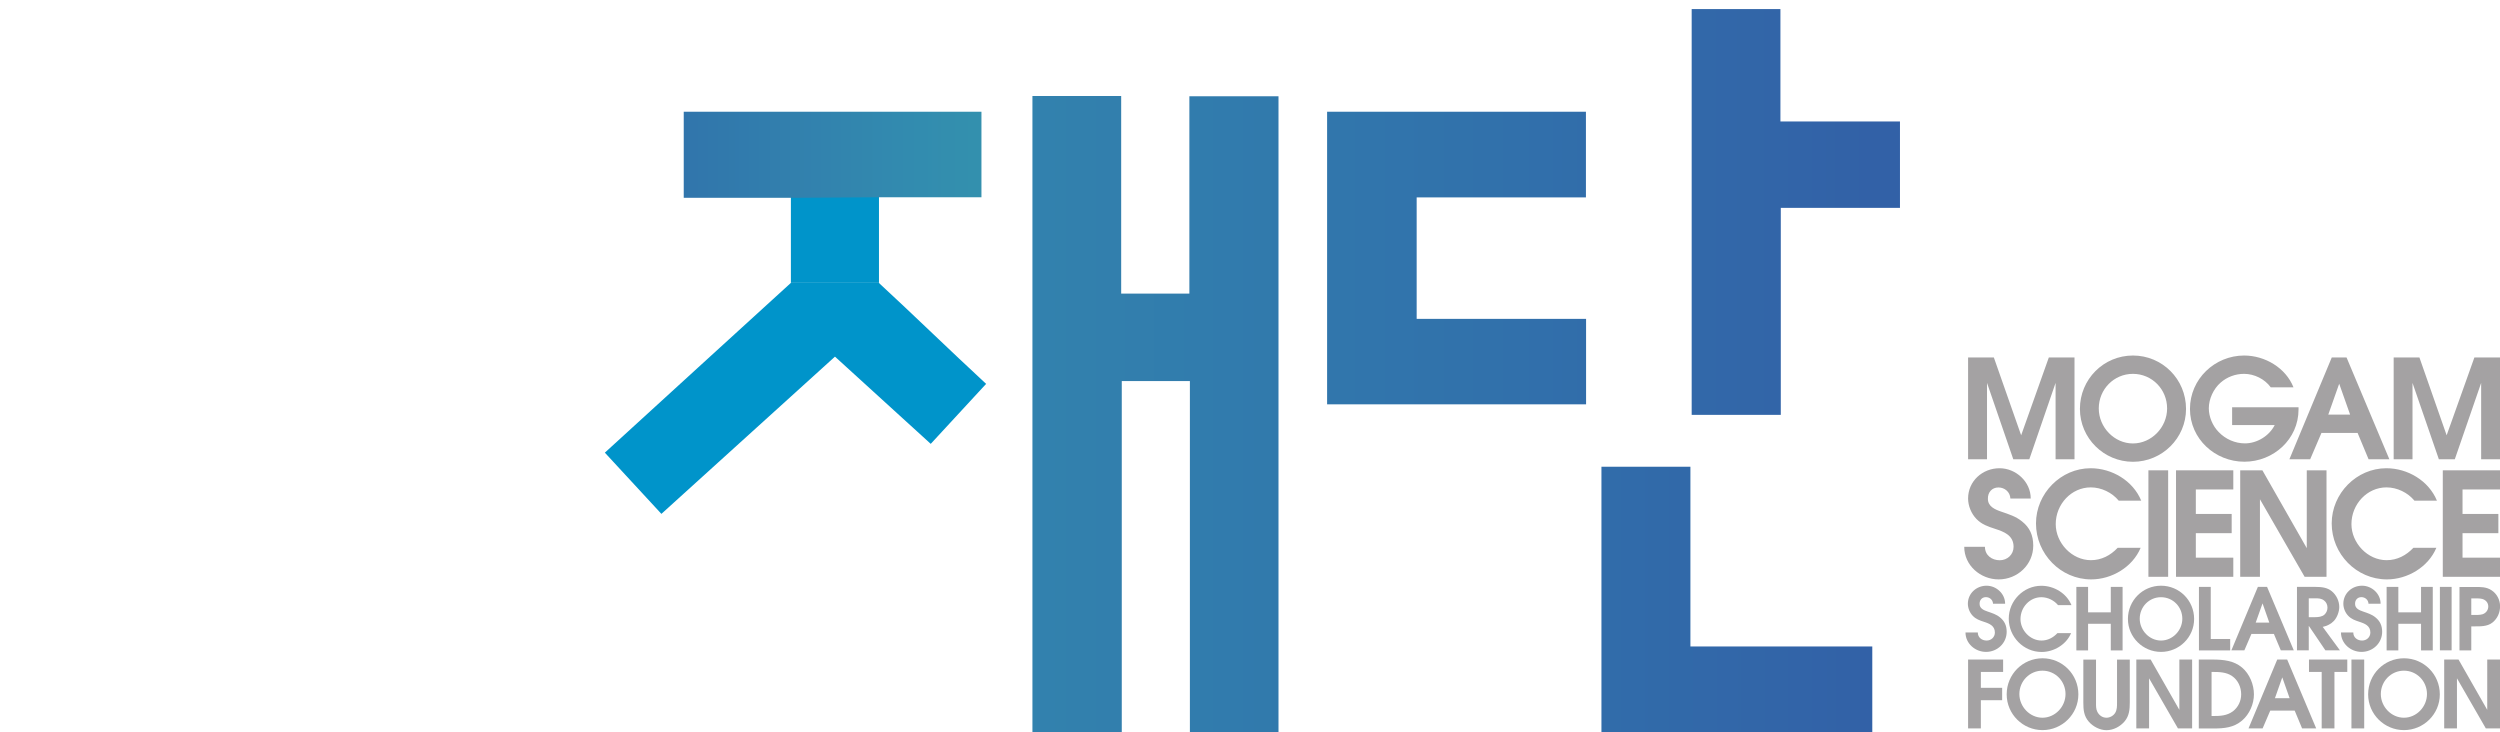 <?xml version="1.0" encoding="utf-8"?>
<!-- Generator: Adobe Illustrator 26.5.1, SVG Export Plug-In . SVG Version: 6.00 Build 0)  -->
<svg version="1.1" id="Layer_1" xmlns="http://www.w3.org/2000/svg" xmlns:xlink="http://www.w3.org/1999/xlink" x="0px" y="0px"
	 viewBox="0 0 336.9 98.67" style="enable-background:new 0 0 336.9 98.67;" xml:space="preserve">
<style type="text/css">
	.st0{clip-path:url(#SVGID_00000000183902816522275430000008454255532151583621_);}
	
		.st1{clip-path:url(#SVGID_00000070090253894739594990000013686743434867454898_);fill:url(#SVGID_00000090270416611110125320000008513321657923086770_);}
	
		.st2{clip-path:url(#SVGID_00000096773752778050894140000005046760990394612642_);fill:url(#SVGID_00000161613257035701465610000012644226172425069472_);}
	
		.st3{clip-path:url(#SVGID_00000010991000680356417090000011851173893178606241_);fill:url(#SVGID_00000057137416900322052940000000014725815864464022_);}
	
		.st4{clip-path:url(#SVGID_00000165913686837083125650000001299250347991908030_);fill:url(#SVGID_00000008854635678857751390000010860272708366697896_);}
	
		.st5{clip-path:url(#SVGID_00000182502110456300657940000012720937327368752287_);fill:url(#SVGID_00000020379173023509962820000009271493445573015218_);}
	
		.st6{clip-path:url(#SVGID_00000111177681866950683210000009103391366527453601_);fill:url(#SVGID_00000006669132400121081180000006788171418444748950_);}
	
		.st7{clip-path:url(#SVGID_00000101796454556137536590000010966061911224967047_);fill:url(#SVGID_00000033361261250309320780000015420812825951484083_);}
	
		.st8{clip-path:url(#SVGID_00000004522330230919645870000018063999404771487113_);fill:url(#SVGID_00000083804874140806384280000013515876688369008063_);}
	
		.st9{clip-path:url(#SVGID_00000044893423286082724930000016990117739618646189_);fill:url(#SVGID_00000004542179218125212240000015258053034678884780_);}
	
		.st10{clip-path:url(#SVGID_00000152980191827143091010000004815921444188916354_);fill:url(#SVGID_00000029726815794073429330000004999009850903112864_);}
	
		.st11{clip-path:url(#SVGID_00000031197072987481650010000004775011630354105535_);fill:url(#SVGID_00000145046474472538022200000015058228810734151054_);}
	
		.st12{clip-path:url(#SVGID_00000135650458923343952290000013551883611247452087_);fill:url(#SVGID_00000052075795299941898640000013584680593489651613_);}
	
		.st13{clip-path:url(#SVGID_00000126306076721760988280000012412228207650932128_);fill:url(#SVGID_00000049193268602606254530000008531117215380582791_);}
	
		.st14{clip-path:url(#SVGID_00000140728544302478193210000008640247487930097566_);fill:url(#SVGID_00000147906012827270851980000013235047356310740354_);}
	
		.st15{clip-path:url(#SVGID_00000067195644745583047400000008262313618017636002_);fill:url(#SVGID_00000039838811467195323520000017024634336740514464_);}
	
		.st16{clip-path:url(#SVGID_00000018239264624584551960000008278676010836383881_);fill:url(#SVGID_00000030464808699881593830000001617072576799526552_);}
	
		.st17{clip-path:url(#SVGID_00000129925866679310581580000006466651376959403445_);fill:url(#SVGID_00000158723002118700970720000015668030802664969619_);}
	
		.st18{clip-path:url(#SVGID_00000035530042502409293310000002261910579744546471_);fill:url(#SVGID_00000060017655812885956810000014703170378977530277_);}
	
		.st19{clip-path:url(#SVGID_00000056427904927921208950000008031746558410761643_);fill:url(#SVGID_00000156574143682203536050000005441275839746420625_);}
	
		.st20{clip-path:url(#SVGID_00000000217709890328864170000014315268096270671270_);fill:url(#SVGID_00000007425042593797051080000006459314828912555941_);}
	.st21{clip-path:url(#SVGID_00000057122135270403729190000014005066835860069044_);fill:#0094CA;}
	
		.st22{clip-path:url(#SVGID_00000136371256462223118530000000746642206484724405_);fill:url(#SVGID_00000057851400597594837540000004185028298972917153_);}
	
		.st23{clip-path:url(#SVGID_00000047751202559423187470000015284259453247440816_);fill:url(#SVGID_00000046339221912796700340000010313015614488675000_);}
	
		.st24{clip-path:url(#SVGID_00000081620065674942356940000017052327983958312617_);fill:url(#SVGID_00000183212497665662921440000008249852306607629970_);}
	.st25{clip-path:url(#SVGID_00000070837158610461451850000002955364510820702340_);fill:#2994D0;}
	
		.st26{clip-path:url(#SVGID_00000063614361164477299910000015902494209712117144_);fill:url(#SVGID_00000156558132970580590660000004563651068306230163_);}
	
		.st27{clip-path:url(#SVGID_00000055695386782536292500000016993253465904056732_);fill:url(#SVGID_00000047061960205137454270000015983420810935317889_);}
	
		.st28{clip-path:url(#SVGID_00000167389689155351471390000012440295976096704941_);fill:url(#SVGID_00000067916656365130210420000002325237013930242737_);}
	
		.st29{clip-path:url(#SVGID_00000030453218590726240470000015900694435574455689_);fill:url(#SVGID_00000090978492945059068000000016729833813205459610_);}
	
		.st30{clip-path:url(#SVGID_00000151519129072238369300000011567123089459933602_);fill:url(#SVGID_00000117666199557835354740000001636757672310823359_);}
	.st31{clip-path:url(#SVGID_00000177457103337600099270000018303736140259568772_);fill:#A4A2A3;}
	
		.st32{clip-path:url(#SVGID_00000054237763875467238140000017801895026409290936_);fill:url(#SVGID_00000167357335906085524170000013518774067869610646_);}
	
		.st33{clip-path:url(#SVGID_00000132791925019114904110000008164687045689188736_);fill:url(#SVGID_00000013166242303089291260000004406064025455277494_);}
	.st34{clip-path:url(#SVGID_00000052824922810442804190000004160369717737948093_);fill:#0094CA;}
	
		.st35{clip-path:url(#SVGID_00000093179387850852262520000007733550074956283797_);fill:url(#SVGID_00000110432517817022902730000007266515944436710050_);}
	
		.st36{clip-path:url(#SVGID_00000013192741605185092420000002257313378246614968_);fill:url(#SVGID_00000007391931152607231260000010935635980784259001_);}
	
		.st37{clip-path:url(#SVGID_00000170262416615458910270000008077204603288387458_);fill:url(#SVGID_00000060015488696630985900000004967286537638791090_);}
	
		.st38{clip-path:url(#SVGID_00000107565389337133114320000001434961319122685568_);fill:url(#SVGID_00000042010778515905699880000007829942183087824825_);}
	
		.st39{clip-path:url(#SVGID_00000102522369509281824590000016063484646960513693_);fill:url(#SVGID_00000054236107323214685120000000863500846359105172_);}
</style>
<g>
	<g>
		<defs>
			<rect id="SVGID_1_" y="-251.91" width="336.9" height="350.58"/>
		</defs>
		<clipPath id="SVGID_00000168805697888275992210000006486595111870953908_">
			<use xlink:href="#SVGID_1_"  style="overflow:visible;"/>
		</clipPath>
		<g style="clip-path:url(#SVGID_00000168805697888275992210000006486595111870953908_);">
			<defs>
				<polygon id="SVGID_00000034088829170202476970000007117863943032793218_" points="237.53,-75.87 249.72,-75.87 249.72,-64.31 
					237.57,-64.31 237.57,-50.25 225.57,-50.25 225.57,-104.93 237.53,-104.93 				"/>
			</defs>
			<clipPath id="SVGID_00000039820761221746249620000012256155665690303124_">
				<use xlink:href="#SVGID_00000034088829170202476970000007117863943032793218_"  style="overflow:visible;"/>
			</clipPath>
			
				<linearGradient id="SVGID_00000037655025311757183540000006440078279414505661_" gradientUnits="userSpaceOnUse" x1="0" y1="98.667" x2="1" y2="98.667" gradientTransform="matrix(363.881 0 0 -363.881 143.245 35825.363)">
				<stop  offset="0" style="stop-color:#3EABA6"/>
				<stop  offset="0.124" style="stop-color:#3CA7A8"/>
				<stop  offset="0.325" style="stop-color:#379DAB"/>
				<stop  offset="0.578" style="stop-color:#328BAF"/>
				<stop  offset="0.869" style="stop-color:#3170AB"/>
				<stop  offset="1" style="stop-color:#3261A7"/>
			</linearGradient>
			
				<rect x="225.57" y="-104.93" style="clip-path:url(#SVGID_00000039820761221746249620000012256155665690303124_);fill:url(#SVGID_00000037655025311757183540000006440078279414505661_);" width="24.15" height="54.68"/>
		</g>
		<g style="clip-path:url(#SVGID_00000168805697888275992210000006486595111870953908_);">
			<defs>
				<path id="SVGID_00000168796574608218536570000012809106775749373593_" d="M210.32-25.19v-0.7c0-5.36,4.35-9.71,9.71-9.71
					c5.36,0,9.71,4.35,9.71,9.71v0.7c0,5.36-4.35,9.71-9.71,9.71C214.67-15.48,210.32-19.83,210.32-25.19 M219.84-45.53
					c-11.03,0-19.96,8.94-19.96,19.96c0,11.03,8.94,19.96,19.96,19.96h0.34c11.03,0,19.96-8.94,19.96-19.96
					c0-11.02-8.94-19.96-19.96-19.96H219.84z"/>
			</defs>
			<clipPath id="SVGID_00000042711566685902770860000010551075514123796622_">
				<use xlink:href="#SVGID_00000168796574608218536570000012809106775749373593_"  style="overflow:visible;"/>
			</clipPath>
			
				<linearGradient id="SVGID_00000018926734822265311360000013269449111662035369_" gradientUnits="userSpaceOnUse" x1="0" y1="98.667" x2="1" y2="98.667" gradientTransform="matrix(363.887 0 0 -363.887 143.244 35877.945)">
				<stop  offset="0" style="stop-color:#3EABA6"/>
				<stop  offset="0.124" style="stop-color:#3CA7A8"/>
				<stop  offset="0.325" style="stop-color:#379DAB"/>
				<stop  offset="0.578" style="stop-color:#328BAF"/>
				<stop  offset="0.869" style="stop-color:#3170AB"/>
				<stop  offset="1" style="stop-color:#3261A7"/>
			</linearGradient>
			
				<rect x="199.87" y="-45.53" style="clip-path:url(#SVGID_00000042711566685902770860000010551075514123796622_);fill:url(#SVGID_00000018926734822265311360000013269449111662035369_);" width="40.26" height="39.92"/>
		</g>
		<g style="clip-path:url(#SVGID_00000168805697888275992210000006486595111870953908_);">
			<defs>
				<path id="SVGID_00000039830563329905548270000007672696909065733285_" d="M266.84-70.9v-0.68c0-5.21,4.23-9.44,9.44-9.44
					s9.44,4.23,9.44,9.44v0.68c0,5.22-4.23,9.44-9.44,9.44S266.84-65.69,266.84-70.9 M276.1-91.23c-11.02,0-19.96,8.94-19.96,19.96
					c0,11.02,8.94,19.96,19.96,19.96h0.34c11.03,0,19.96-8.94,19.96-19.96c0-11.03-8.94-19.96-19.96-19.96H276.1z"/>
			</defs>
			<clipPath id="SVGID_00000010994984471589808430000014313658753491205534_">
				<use xlink:href="#SVGID_00000039830563329905548270000007672696909065733285_"  style="overflow:visible;"/>
			</clipPath>
			
				<linearGradient id="SVGID_00000022545678795836371830000016491746434199755696_" gradientUnits="userSpaceOnUse" x1="0" y1="98.667" x2="1" y2="98.667" gradientTransform="matrix(0 -132.19 -132.19 0 13319.003 3.275)">
				<stop  offset="0" style="stop-color:#3EABA6"/>
				<stop  offset="0.124" style="stop-color:#3CA7A8"/>
				<stop  offset="0.325" style="stop-color:#379DAB"/>
				<stop  offset="0.578" style="stop-color:#328BAF"/>
				<stop  offset="0.869" style="stop-color:#3170AB"/>
				<stop  offset="1" style="stop-color:#3261A7"/>
			</linearGradient>
			
				<rect x="256.13" y="-91.23" style="clip-path:url(#SVGID_00000010994984471589808430000014313658753491205534_);fill:url(#SVGID_00000022545678795836371830000016491746434199755696_);" width="40.26" height="39.93"/>
		</g>
		<g style="clip-path:url(#SVGID_00000168805697888275992210000006486595111870953908_);">
			<defs>
				<rect id="SVGID_00000179616090645436894910000008055681529497324428_" x="270.31" y="-103.39" width="11.9" height="20.35"/>
			</defs>
			<clipPath id="SVGID_00000054972848970324596220000007820048245118512000_">
				<use xlink:href="#SVGID_00000179616090645436894910000008055681529497324428_"  style="overflow:visible;"/>
			</clipPath>
			
				<linearGradient id="SVGID_00000178889391633471970680000006099498944718756017_" gradientUnits="userSpaceOnUse" x1="0" y1="98.667" x2="1" y2="98.667" gradientTransform="matrix(363.906 0 0 -363.906 143.237 35812.137)">
				<stop  offset="0" style="stop-color:#3EABA6"/>
				<stop  offset="0.124" style="stop-color:#3CA7A8"/>
				<stop  offset="0.325" style="stop-color:#379DAB"/>
				<stop  offset="0.578" style="stop-color:#328BAF"/>
				<stop  offset="0.869" style="stop-color:#3170AB"/>
				<stop  offset="1" style="stop-color:#3261A7"/>
			</linearGradient>
			
				<rect x="270.31" y="-103.39" style="clip-path:url(#SVGID_00000054972848970324596220000007820048245118512000_);fill:url(#SVGID_00000178889391633471970680000006099498944718756017_);" width="11.9" height="20.35"/>
		</g>
		<g style="clip-path:url(#SVGID_00000168805697888275992210000006486595111870953908_);">
			<defs>
				<polygon id="SVGID_00000075841164611879934700000008746586404049781142_" points="308.3,-104.97 308.3,-50.25 320.3,-50.25 
					320.3,-79.53 336.35,-79.53 336.35,-91.15 320.27,-91.15 320.27,-104.97 				"/>
			</defs>
			<clipPath id="SVGID_00000122681242781552880990000015946250168642036658_">
				<use xlink:href="#SVGID_00000075841164611879934700000008746586404049781142_"  style="overflow:visible;"/>
			</clipPath>
			
				<linearGradient id="SVGID_00000117635694890421566070000018021465151181421207_" gradientUnits="userSpaceOnUse" x1="0" y1="98.667" x2="1" y2="98.667" gradientTransform="matrix(363.891 0 0 -363.891 143.242 35826.312)">
				<stop  offset="0" style="stop-color:#3EABA6"/>
				<stop  offset="0.124" style="stop-color:#3CA7A8"/>
				<stop  offset="0.325" style="stop-color:#379DAB"/>
				<stop  offset="0.578" style="stop-color:#328BAF"/>
				<stop  offset="0.869" style="stop-color:#3170AB"/>
				<stop  offset="1" style="stop-color:#3261A7"/>
			</linearGradient>
			
				<rect x="308.3" y="-104.97" style="clip-path:url(#SVGID_00000122681242781552880990000015946250168642036658_);fill:url(#SVGID_00000117635694890421566070000018021465151181421207_);" width="28.05" height="54.72"/>
		</g>
		<g style="clip-path:url(#SVGID_00000168805697888275992210000006486595111870953908_);">
			<defs>
				<polygon id="SVGID_00000130621234007941088080000013148608277648894628_" points="269.96,-43.3 269.96,-31.7 307.65,-31.7 
					307.65,-7.52 319.64,-7.52 319.64,-43.3 				"/>
			</defs>
			<clipPath id="SVGID_00000078010166001293768520000002303265038522049672_">
				<use xlink:href="#SVGID_00000130621234007941088080000013148608277648894628_"  style="overflow:visible;"/>
			</clipPath>
			
				<linearGradient id="SVGID_00000147921915784304549650000004817886845007904697_" gradientUnits="userSpaceOnUse" x1="0" y1="98.667" x2="1" y2="98.667" gradientTransform="matrix(363.889 0 0 -363.889 143.243 35878.301)">
				<stop  offset="0" style="stop-color:#3EABA6"/>
				<stop  offset="0.124" style="stop-color:#3CA7A8"/>
				<stop  offset="0.325" style="stop-color:#379DAB"/>
				<stop  offset="0.578" style="stop-color:#328BAF"/>
				<stop  offset="0.869" style="stop-color:#3170AB"/>
				<stop  offset="1" style="stop-color:#3261A7"/>
			</linearGradient>
			
				<rect x="269.96" y="-43.3" style="clip-path:url(#SVGID_00000078010166001293768520000002303265038522049672_);fill:url(#SVGID_00000147921915784304549650000004817886845007904697_);" width="49.67" height="35.79"/>
		</g>
		<g style="clip-path:url(#SVGID_00000168805697888275992210000006486595111870953908_);">
			<defs>
				<rect id="SVGID_00000022554345600272104050000017762477836009263535_" x="249.49" y="-91.15" width="51.42" height="9.99"/>
			</defs>
			<clipPath id="SVGID_00000071539220759007467740000016287651314488716466_">
				<use xlink:href="#SVGID_00000022554345600272104050000017762477836009263535_"  style="overflow:visible;"/>
			</clipPath>
			
				<linearGradient id="SVGID_00000024695800299348479260000013206828400969417907_" gradientUnits="userSpaceOnUse" x1="0" y1="98.667" x2="1" y2="98.667" gradientTransform="matrix(363.885 0 0 -363.885 143.245 35817.141)">
				<stop  offset="0" style="stop-color:#3EABA6"/>
				<stop  offset="0.124" style="stop-color:#3CA7A8"/>
				<stop  offset="0.325" style="stop-color:#379DAB"/>
				<stop  offset="0.578" style="stop-color:#328BAF"/>
				<stop  offset="0.869" style="stop-color:#3170AB"/>
				<stop  offset="1" style="stop-color:#3261A7"/>
			</linearGradient>
			
				<rect x="249.49" y="-91.15" style="clip-path:url(#SVGID_00000071539220759007467740000016287651314488716466_);fill:url(#SVGID_00000024695800299348479260000013206828400969417907_);" width="51.42" height="9.99"/>
		</g>
		<g style="clip-path:url(#SVGID_00000168805697888275992210000006486595111870953908_);">
			<defs>
				<path id="SVGID_00000006707483314411338610000002942250293141710521_" d="M200.1-71.91h0.05c-0.01-0.01-0.02-0.02-0.03-0.02
					C200.11-71.93,200.1-71.92,200.1-71.91"/>
			</defs>
			<clipPath id="SVGID_00000087407916827395886240000010440082113931344787_">
				<use xlink:href="#SVGID_00000006707483314411338610000002942250293141710521_"  style="overflow:visible;"/>
			</clipPath>
			
				<linearGradient id="SVGID_00000145034449090893598030000001980448858326358410_" gradientUnits="userSpaceOnUse" x1="0" y1="98.667" x2="1" y2="98.667" gradientTransform="matrix(0.234 0 0 -0.234 200.042 -48.848)">
				<stop  offset="0" style="stop-color:#37A9A5"/>
				<stop  offset="0.123" style="stop-color:#35A6A7"/>
				<stop  offset="0.323" style="stop-color:#309BAA"/>
				<stop  offset="0.574" style="stop-color:#2A8AAE"/>
				<stop  offset="0.864" style="stop-color:#2A6EAA"/>
				<stop  offset="1" style="stop-color:#2D60A6"/>
			</linearGradient>
			
				<rect x="200.1" y="-71.93" style="clip-path:url(#SVGID_00000087407916827395886240000010440082113931344787_);fill:url(#SVGID_00000145034449090893598030000001980448858326358410_);" width="0.05" height="0.02"/>
		</g>
		<g style="clip-path:url(#SVGID_00000168805697888275992210000006486595111870953908_);">
			<defs>
				<polygon id="SVGID_00000013872180930800666480000009066672624951136898_" points="109.49,-137.14 109.49,-125.56 
					139.19,-125.56 139.19,-100.39 151.16,-100.39 151.16,-137.14 				"/>
			</defs>
			<clipPath id="SVGID_00000132810783901352588440000000508254009930149033_">
				<use xlink:href="#SVGID_00000013872180930800666480000009066672624951136898_"  style="overflow:visible;"/>
			</clipPath>
			
				<linearGradient id="SVGID_00000084490426754769575640000001442512478802709898_" gradientUnits="userSpaceOnUse" x1="0" y1="98.667" x2="1" y2="98.667" gradientTransform="matrix(363.886 0 0 -363.886 56.86 35784.699)">
				<stop  offset="0" style="stop-color:#3EABA6"/>
				<stop  offset="0.124" style="stop-color:#3CA7A8"/>
				<stop  offset="0.325" style="stop-color:#379DAB"/>
				<stop  offset="0.578" style="stop-color:#328BAF"/>
				<stop  offset="0.869" style="stop-color:#3170AB"/>
				<stop  offset="1" style="stop-color:#3261A7"/>
			</linearGradient>
			
				<rect x="109.49" y="-137.14" style="clip-path:url(#SVGID_00000132810783901352588440000000508254009930149033_);fill:url(#SVGID_00000084490426754769575640000001442512478802709898_);" width="41.67" height="36.75"/>
		</g>
		<g style="clip-path:url(#SVGID_00000168805697888275992210000006486595111870953908_);">
			<defs>
				<polygon id="SVGID_00000167360758446484043760000013592046220754722479_" points="124.69,-168.86 124.69,-156.66 94.16,-156.66 
					94.16,-145.12 176.11,-145.12 176.11,-156.68 136.71,-156.68 136.71,-168.91 				"/>
			</defs>
			<clipPath id="SVGID_00000137091688387043864280000013817393919074300555_">
				<use xlink:href="#SVGID_00000167360758446484043760000013592046220754722479_"  style="overflow:visible;"/>
			</clipPath>
			
				<linearGradient id="SVGID_00000059278486016666681100000010386347465186864519_" gradientUnits="userSpaceOnUse" x1="0" y1="98.667" x2="1" y2="98.667" gradientTransform="matrix(155.716 0 0 -155.716 98.046 15206.999)">
				<stop  offset="0" style="stop-color:#3EABA6"/>
				<stop  offset="0.124" style="stop-color:#3CA7A8"/>
				<stop  offset="0.325" style="stop-color:#379DAB"/>
				<stop  offset="0.578" style="stop-color:#328BAF"/>
				<stop  offset="0.869" style="stop-color:#3170AB"/>
				<stop  offset="1" style="stop-color:#3261A7"/>
			</linearGradient>
			
				<rect x="94.16" y="-168.91" style="clip-path:url(#SVGID_00000137091688387043864280000013817393919074300555_);fill:url(#SVGID_00000059278486016666681100000010386347465186864519_);" width="81.94" height="23.79"/>
		</g>
		<g style="clip-path:url(#SVGID_00000168805697888275992210000006486595111870953908_);">
			<defs>
				<polygon id="SVGID_00000120522474187532198170000012430098888007957425_" points="215.83,-217.47 215.83,-162.75 
					227.86,-162.75 227.86,-192.08 243.9,-192.08 243.9,-203.65 227.8,-203.65 227.8,-217.47 				"/>
			</defs>
			<clipPath id="SVGID_00000162339328491136289650000008510332213415451574_">
				<use xlink:href="#SVGID_00000120522474187532198170000012430098888007957425_"  style="overflow:visible;"/>
			</clipPath>
			
				<linearGradient id="SVGID_00000028290898796185964750000018375067833759233213_" gradientUnits="userSpaceOnUse" x1="0" y1="98.667" x2="1" y2="98.667" gradientTransform="matrix(363.887 0 0 -363.887 56.859 35713.422)">
				<stop  offset="0" style="stop-color:#3EABA6"/>
				<stop  offset="0.124" style="stop-color:#3CA7A8"/>
				<stop  offset="0.325" style="stop-color:#379DAB"/>
				<stop  offset="0.578" style="stop-color:#328BAF"/>
				<stop  offset="0.869" style="stop-color:#3170AB"/>
				<stop  offset="1" style="stop-color:#3261A7"/>
			</linearGradient>
			
				<rect x="215.83" y="-217.47" style="clip-path:url(#SVGID_00000162339328491136289650000008510332213415451574_);fill:url(#SVGID_00000028290898796185964750000018375067833759233213_);" width="28.07" height="54.73"/>
		</g>
		<g style="clip-path:url(#SVGID_00000168805697888275992210000006486595111870953908_);">
			<defs>
				<path id="SVGID_00000183214958948960197510000014758758374497958811_" d="M179.43-178.29c-4.26-0.91-7.16-4.9-7.16-9.25v-0.04
					c0-4.7,3.38-8.9,8.04-9.47c5.59-0.68,10.34,3.67,10.34,9.12v0.67c0,5.07-4.12,9.19-9.19,9.19
					C180.8-178.07,180.12-178.14,179.43-178.29 M181.27-207.58c-11.03,0-19.96,8.94-19.96,19.96s8.94,19.96,19.96,19.96h0.34
					c11.03,0,19.96-8.94,19.96-19.96s-8.94-19.96-19.96-19.96H181.27z"/>
			</defs>
			<clipPath id="SVGID_00000092452620298835072930000012438919296800961169_">
				<use xlink:href="#SVGID_00000183214958948960197510000014758758374497958811_"  style="overflow:visible;"/>
			</clipPath>
			
				<linearGradient id="SVGID_00000158727179844328920640000010473646321399697042_" gradientUnits="userSpaceOnUse" x1="0" y1="98.667" x2="1" y2="98.667" gradientTransform="matrix(363.884 0 0 -363.884 56.861 35715.617)">
				<stop  offset="0" style="stop-color:#3EABA6"/>
				<stop  offset="0.124" style="stop-color:#3CA7A8"/>
				<stop  offset="0.325" style="stop-color:#379DAB"/>
				<stop  offset="0.578" style="stop-color:#328BAF"/>
				<stop  offset="0.869" style="stop-color:#3170AB"/>
				<stop  offset="1" style="stop-color:#3261A7"/>
			</linearGradient>
			
				<rect x="161.31" y="-207.58" style="clip-path:url(#SVGID_00000092452620298835072930000012438919296800961169_);fill:url(#SVGID_00000158727179844328920640000010473646321399697042_);" width="40.26" height="39.93"/>
		</g>
		<g style="clip-path:url(#SVGID_00000168805697888275992210000006486595111870953908_);">
			<defs>
				<polygon id="SVGID_00000160170943677118385300000005065239794296081317_" points="216.03,-144.79 216.03,-131.28 
					203.13,-131.28 203.13,-144.79 191.35,-144.79 191.35,-120.02 227.77,-120.02 227.77,-144.79 				"/>
			</defs>
			<clipPath id="SVGID_00000173121339229934182130000017614705163520556425_">
				<use xlink:href="#SVGID_00000160170943677118385300000005065239794296081317_"  style="overflow:visible;"/>
			</clipPath>
			
				<linearGradient id="SVGID_00000029011675074230298550000007685234292175915442_" gradientUnits="userSpaceOnUse" x1="0" y1="98.667" x2="1" y2="98.667" gradientTransform="matrix(-40.558 -40.558 -40.558 40.558 4229.883 -4115.473)">
				<stop  offset="0" style="stop-color:#3EABA6"/>
				<stop  offset="0.124" style="stop-color:#3CA7A8"/>
				<stop  offset="0.325" style="stop-color:#379DAB"/>
				<stop  offset="0.578" style="stop-color:#328BAF"/>
				<stop  offset="0.869" style="stop-color:#3170AB"/>
				<stop  offset="1" style="stop-color:#3261A7"/>
			</linearGradient>
			
				<polygon style="clip-path:url(#SVGID_00000173121339229934182130000017614705163520556425_);fill:url(#SVGID_00000029011675074230298550000007685234292175915442_);" points="
				209.56,-101.82 178.97,-132.41 209.56,-163 240.15,-132.41 			"/>
		</g>
		<g style="clip-path:url(#SVGID_00000168805697888275992210000006486595111870953908_);">
			<defs>
				<polygon id="SVGID_00000031921352294849640720000007637333517444570018_" points="191.35,-156.1 191.35,-144.79 203.13,-144.79 
					216.03,-144.79 227.77,-144.79 227.77,-156.1 				"/>
			</defs>
			<clipPath id="SVGID_00000114065085385879398970000013919967411723956629_">
				<use xlink:href="#SVGID_00000031921352294849640720000007637333517444570018_"  style="overflow:visible;"/>
			</clipPath>
			
				<linearGradient id="SVGID_00000049901170721773484540000014592737616858352269_" gradientUnits="userSpaceOnUse" x1="0" y1="98.667" x2="1" y2="98.667" gradientTransform="matrix(363.89 0 0 -363.89 56.858 35753.324)">
				<stop  offset="0" style="stop-color:#3EABA6"/>
				<stop  offset="0.124" style="stop-color:#3CA7A8"/>
				<stop  offset="0.325" style="stop-color:#379DAB"/>
				<stop  offset="0.578" style="stop-color:#328BAF"/>
				<stop  offset="0.869" style="stop-color:#3170AB"/>
				<stop  offset="1" style="stop-color:#3261A7"/>
			</linearGradient>
			
				<rect x="191.35" y="-156.1" style="clip-path:url(#SVGID_00000114065085385879398970000013919967411723956629_);fill:url(#SVGID_00000049901170721773484540000014592737616858352269_);" width="36.41" height="11.31"/>
		</g>
		<g style="clip-path:url(#SVGID_00000168805697888275992210000006486595111870953908_);">
			<defs>
				<polygon id="SVGID_00000066491499057313564570000010451903447178857092_" points="109.49,-208.35 109.49,-168.91 
					120.91,-168.91 120.91,-179.86 120.91,-197.38 120.91,-208.35 				"/>
			</defs>
			<clipPath id="SVGID_00000091735592336332735440000012057062156335761325_">
				<use xlink:href="#SVGID_00000066491499057313564570000010451903447178857092_"  style="overflow:visible;"/>
			</clipPath>
			
				<linearGradient id="SVGID_00000159455829148819862210000003764735696288932018_" gradientUnits="userSpaceOnUse" x1="0" y1="98.667" x2="1" y2="98.667" gradientTransform="matrix(-0.226 0 0 0.226 67.157 -210.96)">
				<stop  offset="0" style="stop-color:#3EABA6"/>
				<stop  offset="0.124" style="stop-color:#3CA7A8"/>
				<stop  offset="0.325" style="stop-color:#379DAB"/>
				<stop  offset="0.578" style="stop-color:#328BAF"/>
				<stop  offset="0.869" style="stop-color:#3170AB"/>
				<stop  offset="1" style="stop-color:#3261A7"/>
			</linearGradient>
			
				<rect x="109.49" y="-208.35" style="clip-path:url(#SVGID_00000091735592336332735440000012057062156335761325_);fill:url(#SVGID_00000159455829148819862210000003764735696288932018_);" width="11.41" height="39.44"/>
		</g>
		<g style="clip-path:url(#SVGID_00000168805697888275992210000006486595111870953908_);">
			<defs>
				<polygon id="SVGID_00000159449757134742015240000018406471923484669313_" points="120.91,-208.35 120.91,-197.38 
					140.36,-197.38 140.36,-179.86 120.91,-179.86 120.91,-168.91 124.69,-168.91 136.71,-168.91 151.72,-168.91 151.72,-208.35 
									"/>
			</defs>
			<clipPath id="SVGID_00000039116978067754920550000007583488073503197880_">
				<use xlink:href="#SVGID_00000159449757134742015240000018406471923484669313_"  style="overflow:visible;"/>
			</clipPath>
			
				<linearGradient id="SVGID_00000095329165196030405510000016749398322115366820_" gradientUnits="userSpaceOnUse" x1="0" y1="98.667" x2="1" y2="98.667" gradientTransform="matrix(49.181 49.181 49.181 -49.181 -4759.152 4620.987)">
				<stop  offset="0" style="stop-color:#3261A7"/>
				<stop  offset="0.131" style="stop-color:#3170AB"/>
				<stop  offset="0.422" style="stop-color:#328BAF"/>
				<stop  offset="0.675" style="stop-color:#379DAB"/>
				<stop  offset="0.876" style="stop-color:#3CA7A8"/>
				<stop  offset="1" style="stop-color:#3EABA6"/>
			</linearGradient>
			
				<polygon style="clip-path:url(#SVGID_00000039116978067754920550000007583488073503197880_);fill:url(#SVGID_00000095329165196030405510000016749398322115366820_);" points="
				136.31,-223.76 171.44,-188.63 136.31,-153.5 101.19,-188.63 			"/>
		</g>
		<g style="clip-path:url(#SVGID_00000168805697888275992210000006486595111870953908_);">
			<defs>
				<polygon id="SVGID_00000173842032332817770630000012527491857417491351_" points="178.84,15.06 178.84,54.49 213.74,54.49 
					213.74,42.97 190.91,42.97 190.91,26.6 213.72,26.6 213.72,15.06 				"/>
			</defs>
			<clipPath id="SVGID_00000169539429064987701460000008375424109982099081_">
				<use xlink:href="#SVGID_00000173842032332817770630000012527491857417491351_"  style="overflow:visible;"/>
			</clipPath>
			
				<linearGradient id="SVGID_00000077305293109323262920000009492052813635456130_" gradientUnits="userSpaceOnUse" x1="0" y1="98.667" x2="1" y2="98.667" gradientTransform="matrix(363.885 0 0 -363.885 -111.833 35938.098)">
				<stop  offset="0" style="stop-color:#3EABA6"/>
				<stop  offset="0.124" style="stop-color:#3CA7A8"/>
				<stop  offset="0.325" style="stop-color:#379DAB"/>
				<stop  offset="0.578" style="stop-color:#328BAF"/>
				<stop  offset="0.869" style="stop-color:#3170AB"/>
				<stop  offset="1" style="stop-color:#3261A7"/>
			</linearGradient>
			
				<rect x="178.84" y="15.06" style="clip-path:url(#SVGID_00000169539429064987701460000008375424109982099081_);fill:url(#SVGID_00000077305293109323262920000009492052813635456130_);" width="34.91" height="39.43"/>
		</g>
		<g style="clip-path:url(#SVGID_00000168805697888275992210000006486595111870953908_);">
			<defs>
				<polygon id="SVGID_00000070802516672390214090000009630700669872239523_" points="227.97,1.22 227.97,55.91 239.98,55.91 
					239.98,28.01 256.04,28.01 256.04,16.37 239.93,16.37 239.93,1.22 				"/>
			</defs>
			<clipPath id="SVGID_00000169517187607236620580000009937164186780496314_">
				<use xlink:href="#SVGID_00000070802516672390214090000009630700669872239523_"  style="overflow:visible;"/>
			</clipPath>
			
				<linearGradient id="SVGID_00000132777022574283250100000004114630780765781129_" gradientUnits="userSpaceOnUse" x1="0" y1="98.667" x2="1" y2="98.667" gradientTransform="matrix(363.883 0 0 -363.883 -111.831 35931.676)">
				<stop  offset="0" style="stop-color:#3EABA6"/>
				<stop  offset="0.124" style="stop-color:#3CA7A8"/>
				<stop  offset="0.325" style="stop-color:#379DAB"/>
				<stop  offset="0.578" style="stop-color:#328BAF"/>
				<stop  offset="0.869" style="stop-color:#3170AB"/>
				<stop  offset="1" style="stop-color:#3261A7"/>
			</linearGradient>
			
				<rect x="227.97" y="1.22" style="clip-path:url(#SVGID_00000169517187607236620580000009937164186780496314_);fill:url(#SVGID_00000132777022574283250100000004114630780765781129_);" width="28.07" height="54.69"/>
		</g>
		<g style="clip-path:url(#SVGID_00000168805697888275992210000006486595111870953908_);">
			<defs>
				<polygon id="SVGID_00000063635264580847164360000014870612230638911655_" points="215.81,62.9 215.81,62.9 215.81,98.67 
					252.31,98.67 252.31,87.12 227.8,87.12 227.8,62.9 				"/>
			</defs>
			<clipPath id="SVGID_00000102524030242156655300000008740840009829332097_">
				<use xlink:href="#SVGID_00000063635264580847164360000014870612230638911655_"  style="overflow:visible;"/>
			</clipPath>
			
				<linearGradient id="SVGID_00000008870833993162249410000016758134877249719743_" gradientUnits="userSpaceOnUse" x1="0" y1="98.667" x2="1" y2="98.667" gradientTransform="matrix(363.884 0 0 -363.884 -111.831 35984.023)">
				<stop  offset="0" style="stop-color:#3EABA6"/>
				<stop  offset="0.124" style="stop-color:#3CA7A8"/>
				<stop  offset="0.325" style="stop-color:#379DAB"/>
				<stop  offset="0.578" style="stop-color:#328BAF"/>
				<stop  offset="0.869" style="stop-color:#3170AB"/>
				<stop  offset="1" style="stop-color:#3261A7"/>
			</linearGradient>
			
				<rect x="215.81" y="62.9" style="clip-path:url(#SVGID_00000102524030242156655300000008740840009829332097_);fill:url(#SVGID_00000008870833993162249410000016758134877249719743_);" width="36.5" height="35.77"/>
		</g>
		<g style="clip-path:url(#SVGID_00000168805697888275992210000006486595111870953908_);">
			<defs>
				<polygon id="SVGID_00000016045948064099390720000018233133879793485496_" points="139.13,12.94 139.13,98.66 151.17,98.66 
					151.17,51.35 160.35,51.35 160.35,98.67 172.29,98.67 172.29,12.97 160.28,12.97 160.28,39.57 151.09,39.57 151.09,12.94 				
					"/>
			</defs>
			<clipPath id="SVGID_00000108310360609050764580000017353930283461800633_">
				<use xlink:href="#SVGID_00000016045948064099390720000018233133879793485496_"  style="overflow:visible;"/>
			</clipPath>
			
				<linearGradient id="SVGID_00000072248038628093757250000007360065677656980117_" gradientUnits="userSpaceOnUse" x1="0" y1="98.667" x2="1" y2="98.667" gradientTransform="matrix(363.885 0 0 -363.885 -107.703 35959.176)">
				<stop  offset="0" style="stop-color:#3EABA6"/>
				<stop  offset="0.124" style="stop-color:#3CA7A8"/>
				<stop  offset="0.325" style="stop-color:#379DAB"/>
				<stop  offset="0.578" style="stop-color:#328BAF"/>
				<stop  offset="0.869" style="stop-color:#3170AB"/>
				<stop  offset="1" style="stop-color:#3261A7"/>
			</linearGradient>
			
				<rect x="139.13" y="12.94" style="clip-path:url(#SVGID_00000108310360609050764580000017353930283461800633_);fill:url(#SVGID_00000072248038628093757250000007360065677656980117_);" width="33.16" height="85.73"/>
		</g>
		<g style="clip-path:url(#SVGID_00000168805697888275992210000006486595111870953908_);">
			<defs>
				<rect id="SVGID_00000145740938781454394250000002360884147033102736_" y="-251.91" width="336.9" height="350.58"/>
			</defs>
			<clipPath id="SVGID_00000015340531379181452060000012014508370806456503_">
				<use xlink:href="#SVGID_00000145740938781454394250000002360884147033102736_"  style="overflow:visible;"/>
			</clipPath>
			
				<rect x="106.58" y="21.81" style="clip-path:url(#SVGID_00000015340531379181452060000012014508370806456503_);fill:#0094CA;" width="11.87" height="16.31"/>
		</g>
		<g style="clip-path:url(#SVGID_00000168805697888275992210000006486595111870953908_);">
			<defs>
				<polygon id="SVGID_00000119115145737724756210000012749025189722410664_" points="92.14,15.06 92.14,26.66 106.58,26.66 
					118.54,26.58 132.26,26.58 132.26,15.06 				"/>
			</defs>
			<clipPath id="SVGID_00000054245271204755944890000006614502021205404801_">
				<use xlink:href="#SVGID_00000119115145737724756210000012749025189722410664_"  style="overflow:visible;"/>
			</clipPath>
			
				<linearGradient id="SVGID_00000086686071610917165510000007425491814185183877_" gradientUnits="userSpaceOnUse" x1="0" y1="98.667" x2="1" y2="98.667" gradientTransform="matrix(-128.19 0 0 128.19 196.441 -12627.189)">
				<stop  offset="0" style="stop-color:#3EABA6"/>
				<stop  offset="0.124" style="stop-color:#3CA7A8"/>
				<stop  offset="0.325" style="stop-color:#379DAB"/>
				<stop  offset="0.578" style="stop-color:#328BAF"/>
				<stop  offset="0.869" style="stop-color:#3170AB"/>
				<stop  offset="1" style="stop-color:#3261A7"/>
			</linearGradient>
			
				<rect x="92.14" y="15.06" style="clip-path:url(#SVGID_00000054245271204755944890000006614502021205404801_);fill:url(#SVGID_00000086686071610917165510000007425491814185183877_);" width="40.12" height="11.6"/>
		</g>
		<g style="clip-path:url(#SVGID_00000168805697888275992210000006486595111870953908_);">
			<defs>
				<polygon id="SVGID_00000120538103308531920180000002561327813109202078_" points="139.18,-105.14 139.18,-50.42 151.18,-50.42 
					151.18,-79.7 167.23,-79.7 167.23,-91.33 151.15,-91.33 151.15,-105.14 				"/>
			</defs>
			<clipPath id="SVGID_00000024685225579620199070000008152511279650931112_">
				<use xlink:href="#SVGID_00000120538103308531920180000002561327813109202078_"  style="overflow:visible;"/>
			</clipPath>
			
				<linearGradient id="SVGID_00000090268282745056172280000005719529198120510624_" gradientUnits="userSpaceOnUse" x1="0" y1="98.667" x2="1" y2="98.667" gradientTransform="matrix(363.886 0 0 -363.886 -185.783 35825.629)">
				<stop  offset="0" style="stop-color:#3EABA6"/>
				<stop  offset="0.124" style="stop-color:#3CA7A8"/>
				<stop  offset="0.325" style="stop-color:#379DAB"/>
				<stop  offset="0.578" style="stop-color:#328BAF"/>
				<stop  offset="0.869" style="stop-color:#3170AB"/>
				<stop  offset="1" style="stop-color:#3261A7"/>
			</linearGradient>
			
				<rect x="139.18" y="-105.14" style="clip-path:url(#SVGID_00000024685225579620199070000008152511279650931112_);fill:url(#SVGID_00000090268282745056172280000005719529198120510624_);" width="28.05" height="54.72"/>
		</g>
		<g style="clip-path:url(#SVGID_00000168805697888275992210000006486595111870953908_);">
			<defs>
				<path id="SVGID_00000079461253655266569930000009750675481480719289_" d="M95.55-71.08v-0.67c0-5.14,4.16-9.3,9.3-9.3
					c5.14,0,9.3,4.16,9.3,9.3v0.67c0,5.14-4.16,9.3-9.3,9.3C99.72-61.78,95.55-65.95,95.55-71.08 M87.34-81.34
					c-1.67,2.92-2.64,6.29-2.64,9.89c0,11.02,8.94,19.96,19.96,19.96H105c11.03,0,19.96-8.94,19.96-19.96c0-3.6-0.97-6.98-2.64-9.89
					H87.34z"/>
			</defs>
			<clipPath id="SVGID_00000180348307169277009920000012240435546484702359_">
				<use xlink:href="#SVGID_00000079461253655266569930000009750675481480719289_"  style="overflow:visible;"/>
			</clipPath>
			
				<linearGradient id="SVGID_00000147216744169085631550000004535845803833218208_" gradientUnits="userSpaceOnUse" x1="0" y1="98.667" x2="1" y2="98.667" gradientTransform="matrix(363.889 0 0 -363.889 -185.786 35837.355)">
				<stop  offset="0" style="stop-color:#3EABA6"/>
				<stop  offset="0.124" style="stop-color:#3CA7A8"/>
				<stop  offset="0.325" style="stop-color:#379DAB"/>
				<stop  offset="0.578" style="stop-color:#328BAF"/>
				<stop  offset="0.869" style="stop-color:#3170AB"/>
				<stop  offset="1" style="stop-color:#3261A7"/>
			</linearGradient>
			
				<rect x="84.7" y="-81.34" style="clip-path:url(#SVGID_00000180348307169277009920000012240435546484702359_);fill:url(#SVGID_00000147216744169085631550000004535845803833218208_);" width="40.26" height="29.86"/>
		</g>
		<g style="clip-path:url(#SVGID_00000168805697888275992210000006486595111870953908_);">
			<defs>
				<rect id="SVGID_00000181047121274651876770000012260294359379932306_" y="-251.91" width="336.9" height="350.58"/>
			</defs>
			<clipPath id="SVGID_00000119113607697416990860000001017846182170418617_">
				<use xlink:href="#SVGID_00000181047121274651876770000012260294359379932306_"  style="overflow:visible;"/>
			</clipPath>
			<path style="clip-path:url(#SVGID_00000119113607697416990860000001017846182170418617_);fill:#2994D0;" d="M105-91.41h-0.34
				c-0.55,0-1.08,0.04-1.62,0.08h3.57C106.08-91.37,105.55-91.41,105-91.41"/>
			<path style="clip-path:url(#SVGID_00000119113607697416990860000001017846182170418617_);fill:#2994D0;" d="M103.05-91.33h-2.62
				v0.38C101.28-91.13,102.15-91.25,103.05-91.33"/>
		</g>
		<g style="clip-path:url(#SVGID_00000168805697888275992210000006486595111870953908_);">
			<defs>
				<polygon id="SVGID_00000151526101973281872610000003242030943595342521_" points="100.42,-103.57 100.42,-91.33 62.22,-91.33 
					62.22,-81.34 87.34,-81.34 122.32,-81.34 129.09,-81.34 129.09,-91.33 112.32,-91.33 112.32,-103.57 				"/>
			</defs>
			<clipPath id="SVGID_00000104687664318982280320000006619779604451018169_">
				<use xlink:href="#SVGID_00000151526101973281872610000003242030943595342521_"  style="overflow:visible;"/>
			</clipPath>
			
				<linearGradient id="SVGID_00000073723376272434978330000002556359482781047171_" gradientUnits="userSpaceOnUse" x1="0" y1="98.667" x2="1" y2="98.667" gradientTransform="matrix(177.325 0 0 -177.325 -22.171 17403.658)">
				<stop  offset="0" style="stop-color:#3EABA6"/>
				<stop  offset="0.124" style="stop-color:#3CA7A8"/>
				<stop  offset="0.325" style="stop-color:#379DAB"/>
				<stop  offset="0.578" style="stop-color:#328BAF"/>
				<stop  offset="0.869" style="stop-color:#3170AB"/>
				<stop  offset="1" style="stop-color:#3261A7"/>
			</linearGradient>
			
				<rect x="62.22" y="-103.57" style="clip-path:url(#SVGID_00000104687664318982280320000006619779604451018169_);fill:url(#SVGID_00000073723376272434978330000002556359482781047171_);" width="66.87" height="22.23"/>
		</g>
		<g style="clip-path:url(#SVGID_00000168805697888275992210000006486595111870953908_);">
			<defs>
				<polygon id="SVGID_00000097481747703309286970000010864587048112925094_" points="101.44,-43.49 101.44,-31.88 139.12,-31.88 
					139.12,0 151.11,0 151.11,-43.49 				"/>
			</defs>
			<clipPath id="SVGID_00000126295058285153940050000011605083806382690231_">
				<use xlink:href="#SVGID_00000097481747703309286970000010864587048112925094_"  style="overflow:visible;"/>
			</clipPath>
			
				<linearGradient id="SVGID_00000109710532862439090210000011014614571346609796_" gradientUnits="userSpaceOnUse" x1="0" y1="98.667" x2="1" y2="98.667" gradientTransform="matrix(363.886 0 0 -363.886 -185.784 35881.676)">
				<stop  offset="0" style="stop-color:#3EABA6"/>
				<stop  offset="0.124" style="stop-color:#3CA7A8"/>
				<stop  offset="0.325" style="stop-color:#379DAB"/>
				<stop  offset="0.578" style="stop-color:#328BAF"/>
				<stop  offset="0.869" style="stop-color:#3170AB"/>
				<stop  offset="1" style="stop-color:#3261A7"/>
			</linearGradient>
			
				<rect x="101.44" y="-43.49" style="clip-path:url(#SVGID_00000126295058285153940050000011605083806382690231_);fill:url(#SVGID_00000109710532862439090210000011014614571346609796_);" width="49.67" height="43.49"/>
		</g>
		<g style="clip-path:url(#SVGID_00000168805697888275992210000006486595111870953908_);">
			<defs>
				<polygon id="SVGID_00000050661026847352116700000004773497862933193347_" points="15.89,-66.65 15.89,-43.51 0,-43.51 0,-31.96 
					55.35,-31.96 55.35,-43.49 27.81,-43.49 27.81,-66.65 				"/>
			</defs>
			<clipPath id="SVGID_00000171711487690149103340000010721075853199565494_">
				<use xlink:href="#SVGID_00000050661026847352116700000004773497862933193347_"  style="overflow:visible;"/>
			</clipPath>
			
				<linearGradient id="SVGID_00000029014771513136813980000006218559626913039782_" gradientUnits="userSpaceOnUse" x1="0" y1="98.667" x2="1" y2="98.667" gradientTransform="matrix(363.884 0 0 -363.884 -185.782 35853.902)">
				<stop  offset="0" style="stop-color:#3EABA6"/>
				<stop  offset="0.124" style="stop-color:#3CA7A8"/>
				<stop  offset="0.325" style="stop-color:#379DAB"/>
				<stop  offset="0.578" style="stop-color:#328BAF"/>
				<stop  offset="0.869" style="stop-color:#3170AB"/>
				<stop  offset="1" style="stop-color:#3261A7"/>
			</linearGradient>
			
				<rect x="0" y="-66.65" style="clip-path:url(#SVGID_00000171711487690149103340000010721075853199565494_);fill:url(#SVGID_00000029014771513136813980000006218559626913039782_);" width="55.35" height="34.69"/>
		</g>
		<g style="clip-path:url(#SVGID_00000168805697888275992210000006486595111870953908_);">
			<defs>
				<polygon id="SVGID_00000057843156986702634960000009320810373835417514_" points="62.22,-66.56 62.22,-7.55 74.29,-7.55 
					74.29,-31.89 90.34,-31.89 90.34,-43.52 74.27,-43.52 74.27,-66.56 				"/>
			</defs>
			<clipPath id="SVGID_00000056413129552813686970000008453504348515187627_">
				<use xlink:href="#SVGID_00000057843156986702634960000009320810373835417514_"  style="overflow:visible;"/>
			</clipPath>
			
				<linearGradient id="SVGID_00000070112287355546872350000017485746549348902312_" gradientUnits="userSpaceOnUse" x1="0" y1="98.667" x2="1" y2="98.667" gradientTransform="matrix(363.887 0 0 -363.887 -185.784 35866.508)">
				<stop  offset="0" style="stop-color:#3EABA6"/>
				<stop  offset="0.124" style="stop-color:#3CA7A8"/>
				<stop  offset="0.325" style="stop-color:#379DAB"/>
				<stop  offset="0.578" style="stop-color:#328BAF"/>
				<stop  offset="0.869" style="stop-color:#3170AB"/>
				<stop  offset="1" style="stop-color:#3261A7"/>
			</linearGradient>
			
				<rect x="62.22" y="-66.56" style="clip-path:url(#SVGID_00000056413129552813686970000008453504348515187627_);fill:url(#SVGID_00000070112287355546872350000017485746549348902312_);" width="28.12" height="59.01"/>
		</g>
		<g style="clip-path:url(#SVGID_00000168805697888275992210000006486595111870953908_);">
			<defs>
				<polygon id="SVGID_00000048488389238294054030000000100005361456498573_" points="9.19,-91.41 9.19,-79.85 38.08,-79.85 
					38.08,-51.99 50.08,-51.99 50.08,-91.41 				"/>
			</defs>
			<clipPath id="SVGID_00000055696412158406201660000008021149466341836681_">
				<use xlink:href="#SVGID_00000048488389238294054030000000100005361456498573_"  style="overflow:visible;"/>
			</clipPath>
			
				<linearGradient id="SVGID_00000135668358089854096190000017538826478481850805_" gradientUnits="userSpaceOnUse" x1="0" y1="98.667" x2="1" y2="98.667" gradientTransform="matrix(363.888 0 0 -363.888 -185.785 35831.941)">
				<stop  offset="0" style="stop-color:#3EABA6"/>
				<stop  offset="0.124" style="stop-color:#3CA7A8"/>
				<stop  offset="0.325" style="stop-color:#379DAB"/>
				<stop  offset="0.578" style="stop-color:#328BAF"/>
				<stop  offset="0.869" style="stop-color:#3170AB"/>
				<stop  offset="1" style="stop-color:#3261A7"/>
			</linearGradient>
			
				<rect x="9.19" y="-91.41" style="clip-path:url(#SVGID_00000055696412158406201660000008021149466341836681_);fill:url(#SVGID_00000135668358089854096190000017538826478481850805_);" width="40.89" height="39.42"/>
		</g>
		<g style="clip-path:url(#SVGID_00000168805697888275992210000006486595111870953908_);">
			<defs>
				<rect id="SVGID_00000059271166246638160030000001812977988142150017_" y="-251.91" width="336.9" height="350.58"/>
			</defs>
			<clipPath id="SVGID_00000025419808615041737450000003202231339905947814_">
				<use xlink:href="#SVGID_00000059271166246638160030000001812977988142150017_"  style="overflow:visible;"/>
			</clipPath>
			<polygon style="clip-path:url(#SVGID_00000025419808615041737450000003202231339905947814_);fill:#A4A2A3;" points="
				265.22,48.17 268.69,48.17 272.37,58.66 276.1,48.17 279.56,48.17 279.56,61.89 277.01,61.89 277.01,51.6 273.47,61.89 
				271.31,61.89 267.77,51.6 267.77,61.89 265.22,61.89 			"/>
			<path style="clip-path:url(#SVGID_00000025419808615041737450000003202231339905947814_);fill:#A4A2A3;" d="M294.59,55.1
				c0,3.97-3.25,7.13-7.15,7.13s-7.15-3.16-7.15-7.13c0-3.99,3.19-7.19,7.15-7.19C291.39,47.91,294.59,51.1,294.59,55.1
				 M282.83,55.04c0,2.55,2.1,4.72,4.6,4.72c2.51,0,4.61-2.17,4.61-4.72c0-2.58-2.04-4.66-4.61-4.66
				C284.88,50.38,282.83,52.46,282.83,55.04"/>
			<path style="clip-path:url(#SVGID_00000025419808615041737450000003202231339905947814_);fill:#A4A2A3;" d="M306.01,52.2
				c-0.82-1.13-2.23-1.82-3.6-1.82c-1.17,0-2.3,0.42-3.17,1.19c-0.95,0.83-1.58,2.19-1.58,3.45c0,1.15,0.52,2.38,1.32,3.19
				c0.93,0.98,2.23,1.54,3.55,1.54c1.62,0,3.27-1,4.01-2.47h-5.74v-2.4h8.95v0.3c0,4.01-3.38,7.04-7.3,7.04
				c-3.95,0-7.33-3.08-7.33-7.11c0-4.05,3.36-7.2,7.3-7.2c2.79,0,5.61,1.65,6.65,4.29H306.01z"/>
			<path style="clip-path:url(#SVGID_00000025419808615041737450000003202231339905947814_);fill:#A4A2A3;" d="M314.23,48.17h1.99
				l5.77,13.72h-2.8l-1.48-3.55h-4.87l-1.52,3.55h-2.8L314.23,48.17z M316.7,55.87l-1.47-4.16l-1.47,4.16H316.7z"/>
			<polygon style="clip-path:url(#SVGID_00000025419808615041737450000003202231339905947814_);fill:#A4A2A3;" points="
				322.57,48.17 326.04,48.17 329.71,58.66 333.45,48.17 336.9,48.17 336.9,61.89 334.36,61.89 334.36,51.6 330.81,61.89 
				328.66,61.89 325.11,51.6 325.11,61.89 322.57,61.89 			"/>
			<path style="clip-path:url(#SVGID_00000025419808615041737450000003202231339905947814_);fill:#A4A2A3;" d="M267.49,73.69
				c0,1.14,0.93,1.81,2,1.81c1.01,0,1.86-0.76,1.86-1.81c0-1.57-1.32-2.04-2.51-2.43c-0.95-0.31-1.77-0.58-2.49-1.32
				c-0.7-0.72-1.13-1.77-1.13-2.76c0-2.35,1.94-4.08,4.24-4.08c2.21,0,4.21,1.83,4.2,4.08h-2.74c-0.04-0.89-0.78-1.49-1.61-1.49
				c-0.88,0-1.44,0.66-1.42,1.51c-0.02,1.05,0.95,1.46,1.8,1.75c1.01,0.35,1.98,0.64,2.8,1.32c1.03,0.81,1.51,1.86,1.51,3.26
				c0,2.56-2.12,4.55-4.66,4.55c-2.45,0-4.64-1.88-4.64-4.39H267.49z"/>
			<path style="clip-path:url(#SVGID_00000025419808615041737450000003202231339905947814_);fill:#A4A2A3;" d="M288.47,73.83
				c-1.09,2.6-3.89,4.25-6.66,4.25c-4.12,0-7.44-3.44-7.44-7.54c0-4.06,3.36-7.44,7.36-7.44c2.87,0,5.71,1.67,6.82,4.37h-3.03
				c-0.9-1.09-2.33-1.79-3.77-1.79c-2.62,0-4.72,2.27-4.72,4.95c0,2.55,2.18,4.86,4.74,4.86c1.42,0,2.64-0.64,3.61-1.67H288.47z"/>
			
				<rect x="289.52" y="63.38" style="clip-path:url(#SVGID_00000025419808615041737450000003202231339905947814_);fill:#A4A2A3;" width="2.66" height="14.35"/>
			<polygon style="clip-path:url(#SVGID_00000025419808615041737450000003202231339905947814_);fill:#A4A2A3;" points="
				293.24,63.38 300.96,63.38 300.96,65.96 295.91,65.96 295.91,69.26 300.74,69.26 300.74,71.85 295.91,71.85 295.91,75.15 
				300.96,75.15 300.96,77.73 293.24,77.73 			"/>
			<polygon style="clip-path:url(#SVGID_00000025419808615041737450000003202231339905947814_);fill:#A4A2A3;" points="
				301.89,63.38 304.88,63.38 310.86,73.87 310.86,63.38 313.52,63.38 313.52,77.73 310.57,77.73 304.55,67.28 304.55,77.73 
				301.89,77.73 			"/>
			<path style="clip-path:url(#SVGID_00000025419808615041737450000003202231339905947814_);fill:#A4A2A3;" d="M328.32,73.83
				c-1.09,2.6-3.89,4.25-6.66,4.25c-4.12,0-7.44-3.44-7.44-7.54c0-4.06,3.36-7.44,7.36-7.44c2.87,0,5.71,1.67,6.82,4.37h-3.03
				c-0.9-1.09-2.33-1.79-3.77-1.79c-2.62,0-4.72,2.27-4.72,4.95c0,2.55,2.18,4.86,4.74,4.86c1.42,0,2.64-0.64,3.61-1.67H328.32z"/>
			<polygon style="clip-path:url(#SVGID_00000025419808615041737450000003202231339905947814_);fill:#A4A2A3;" points="
				329.19,63.38 336.9,63.38 336.9,65.96 331.85,65.96 331.85,69.26 336.68,69.26 336.68,71.85 331.85,71.85 331.85,75.15 
				336.9,75.15 336.9,77.73 329.19,77.73 			"/>
			<path style="clip-path:url(#SVGID_00000025419808615041737450000003202231339905947814_);fill:#A4A2A3;" d="M266.53,85.24
				c0,0.68,0.56,1.08,1.19,1.08c0.6,0,1.11-0.45,1.11-1.08c0-0.94-0.79-1.22-1.49-1.45c-0.57-0.19-1.05-0.35-1.48-0.79
				c-0.42-0.43-0.67-1.05-0.67-1.64c0-1.4,1.16-2.43,2.52-2.43c1.32,0,2.51,1.09,2.5,2.43h-1.63c-0.02-0.53-0.46-0.89-0.96-0.89
				c-0.52,0-0.86,0.39-0.85,0.9c-0.01,0.62,0.57,0.87,1.08,1.04c0.6,0.21,1.18,0.38,1.67,0.79c0.61,0.49,0.9,1.11,0.9,1.94
				c0,1.53-1.26,2.71-2.78,2.71c-1.46,0-2.77-1.12-2.77-2.62H266.53z"/>
			<path style="clip-path:url(#SVGID_00000025419808615041737450000003202231339905947814_);fill:#A4A2A3;" d="M279.1,85.32
				c-0.65,1.55-2.32,2.54-3.97,2.54c-2.45,0-4.43-2.05-4.43-4.49c0-2.42,2-4.43,4.39-4.43c1.71,0,3.4,1,4.06,2.61h-1.81
				c-0.53-0.65-1.39-1.07-2.25-1.07c-1.56,0-2.81,1.35-2.81,2.95c0,1.51,1.3,2.89,2.83,2.89c0.84,0,1.57-0.38,2.15-1H279.1z"/>
			<polygon style="clip-path:url(#SVGID_00000025419808615041737450000003202231339905947814_);fill:#A4A2A3;" points="
				279.81,79.09 281.39,79.09 281.39,82.52 284.45,82.52 284.45,79.09 286.04,79.09 286.04,87.65 284.45,87.65 284.45,84.06 
				281.39,84.06 281.39,87.65 279.81,87.65 			"/>
			<path style="clip-path:url(#SVGID_00000025419808615041737450000003202231339905947814_);fill:#A4A2A3;" d="M295.68,83.41
				c0,2.48-2.03,4.44-4.46,4.44c-2.43,0-4.46-1.97-4.46-4.44c0-2.49,1.99-4.48,4.46-4.48C293.69,78.93,295.68,80.92,295.68,83.41
				 M288.35,83.38c0,1.58,1.31,2.94,2.87,2.94c1.56,0,2.87-1.36,2.87-2.94c0-1.61-1.27-2.9-2.87-2.9
				C289.63,80.47,288.35,81.77,288.35,83.38"/>
			<polygon style="clip-path:url(#SVGID_00000025419808615041737450000003202231339905947814_);fill:#A4A2A3;" points="
				296.33,79.09 297.92,79.09 297.92,86.11 300.54,86.11 300.54,87.65 296.33,87.65 			"/>
			<path style="clip-path:url(#SVGID_00000025419808615041737450000003202231339905947814_);fill:#A4A2A3;" d="M304.27,79.09h1.24
				l3.6,8.55h-1.75l-0.93-2.21h-3.03l-0.95,2.21h-1.75L304.27,79.09z M305.81,83.9l-0.91-2.59l-0.92,2.59H305.81z"/>
			<path style="clip-path:url(#SVGID_00000025419808615041737450000003202231339905947814_);fill:#A4A2A3;" d="M309.55,79.09h2.48
				c0.81,0.01,1.57,0.06,2.22,0.6c0.61,0.51,0.99,1.31,0.99,2.11c0,0.63-0.29,1.4-0.71,1.86c-0.42,0.45-0.94,0.69-1.52,0.82
				l2.32,3.16h-1.96l-2.22-3.28h-0.02v3.28h-1.59V79.09z M312,83.17c0.42,0,0.95-0.06,1.26-0.36c0.25-0.24,0.39-0.57,0.39-0.93
				c0-0.37-0.16-0.74-0.46-0.96c-0.37-0.28-0.74-0.29-1.18-0.29h-0.88v2.54H312z"/>
			<path style="clip-path:url(#SVGID_00000025419808615041737450000003202231339905947814_);fill:#A4A2A3;" d="M317.13,85.24
				c0,0.68,0.56,1.08,1.19,1.08c0.6,0,1.11-0.45,1.11-1.08c0-0.94-0.79-1.22-1.49-1.45c-0.57-0.19-1.05-0.35-1.48-0.79
				c-0.42-0.43-0.67-1.05-0.67-1.64c0-1.4,1.16-2.43,2.52-2.43c1.32,0,2.51,1.09,2.5,2.43h-1.63c-0.02-0.53-0.46-0.89-0.96-0.89
				c-0.52,0-0.86,0.39-0.85,0.9c-0.01,0.62,0.57,0.87,1.08,1.04c0.6,0.21,1.18,0.38,1.67,0.79c0.61,0.49,0.9,1.11,0.9,1.94
				c0,1.53-1.26,2.71-2.78,2.71c-1.46,0-2.77-1.12-2.77-2.62H317.13z"/>
			<polygon style="clip-path:url(#SVGID_00000025419808615041737450000003202231339905947814_);fill:#A4A2A3;" points="
				321.62,79.09 323.2,79.09 323.2,82.52 326.26,82.52 326.26,79.09 327.84,79.09 327.84,87.65 326.26,87.65 326.26,84.06 
				323.2,84.06 323.2,87.65 321.62,87.65 			"/>
			
				<rect x="328.8" y="79.09" style="clip-path:url(#SVGID_00000025419808615041737450000003202231339905947814_);fill:#A4A2A3;" width="1.58" height="8.55"/>
			<path style="clip-path:url(#SVGID_00000025419808615041737450000003202231339905947814_);fill:#A4A2A3;" d="M331.44,87.65v-8.55
				h2.01c0.82,0,1.6-0.03,2.32,0.45c0.71,0.47,1.14,1.29,1.14,2.15c0,0.85-0.35,1.65-1.02,2.19c-0.71,0.57-1.7,0.52-2.55,0.52h-0.31
				v3.24H331.44z M333.31,82.87c0.39,0,0.85,0.02,1.23-0.09c0.46-0.15,0.78-0.56,0.78-1.05c0-0.52-0.35-0.89-0.82-1.02
				c-0.35-0.09-0.83-0.07-1.18-0.07h-0.29v2.23H333.31z"/>
			<polygon style="clip-path:url(#SVGID_00000025419808615041737450000003202231339905947814_);fill:#A4A2A3;" points="
				265.22,88.88 269.94,88.88 269.94,90.55 266.94,90.55 266.94,92.69 269.81,92.69 269.81,94.36 266.94,94.36 266.94,98.16 
				265.22,98.16 			"/>
			<path style="clip-path:url(#SVGID_00000025419808615041737450000003202231339905947814_);fill:#A4A2A3;" d="M280.08,93.57
				c0,2.69-2.2,4.82-4.83,4.82c-2.64,0-4.83-2.14-4.83-4.82c0-2.7,2.16-4.86,4.83-4.86C277.92,88.71,280.08,90.87,280.08,93.57
				 M272.13,93.53c0,1.72,1.42,3.19,3.11,3.19c1.7,0,3.11-1.47,3.11-3.19c0-1.74-1.38-3.15-3.11-3.15
				C273.51,90.38,272.13,91.79,272.13,93.53"/>
			<path style="clip-path:url(#SVGID_00000025419808615041737450000003202231339905947814_);fill:#A4A2A3;" d="M282.46,88.88v5.79
				c0,0.43-0.02,0.87,0.18,1.26c0.25,0.48,0.69,0.79,1.23,0.79c0.45,0,0.92-0.25,1.17-0.65c0.26-0.43,0.25-0.9,0.25-1.39v-5.79h1.72
				v5.79c0,0.92-0.08,1.78-0.68,2.51c-0.6,0.72-1.52,1.21-2.46,1.21c-0.88,0-1.8-0.48-2.37-1.13c-0.68-0.77-0.75-1.62-0.75-2.59
				v-5.79H282.46z"/>
			<polygon style="clip-path:url(#SVGID_00000025419808615041737450000003202231339905947814_);fill:#A4A2A3;" points="
				287.89,88.88 289.82,88.88 293.69,95.66 293.69,88.88 295.41,88.88 295.41,98.16 293.5,98.16 289.61,91.41 289.61,98.16 
				287.89,98.16 			"/>
			<path style="clip-path:url(#SVGID_00000025419808615041737450000003202231339905947814_);fill:#A4A2A3;" d="M296.31,88.88h1.94
				c1.38,0.01,2.8,0.15,3.89,1.08c1.02,0.86,1.6,2.29,1.6,3.61c0,1.29-0.59,2.67-1.6,3.53c-1.12,0.96-2.43,1.07-3.85,1.07h-1.98
				V88.88z M298.24,96.49c0.97,0,1.86-0.04,2.66-0.63c0.72-0.55,1.12-1.39,1.12-2.3c0-0.97-0.43-1.91-1.23-2.46
				c-0.78-0.53-1.74-0.55-2.64-0.55h-0.12v5.94H298.24z"/>
			<path style="clip-path:url(#SVGID_00000025419808615041737450000003202231339905947814_);fill:#A4A2A3;" d="M306.88,88.88h1.34
				l3.91,9.28h-1.9l-1-2.4h-3.29l-1.03,2.4h-1.9L306.88,88.88z M308.55,94.09l-0.99-2.81l-0.99,2.81H308.55z"/>
			<polygon style="clip-path:url(#SVGID_00000025419808615041737450000003202231339905947814_);fill:#A4A2A3;" points="
				312.87,90.55 311.16,90.55 311.16,88.88 316.32,88.88 316.32,90.55 314.59,90.55 314.59,98.16 312.87,98.16 			"/>
			
				<rect x="316.88" y="88.88" style="clip-path:url(#SVGID_00000025419808615041737450000003202231339905947814_);fill:#A4A2A3;" width="1.72" height="9.28"/>
			<path style="clip-path:url(#SVGID_00000025419808615041737450000003202231339905947814_);fill:#A4A2A3;" d="M328.79,93.57
				c0,2.69-2.2,4.82-4.83,4.82c-2.64,0-4.83-2.14-4.83-4.82c0-2.7,2.16-4.86,4.83-4.86C326.63,88.71,328.79,90.87,328.79,93.57
				 M320.84,93.53c0,1.72,1.42,3.19,3.11,3.19c1.7,0,3.11-1.47,3.11-3.19c0-1.74-1.38-3.15-3.11-3.15
				C322.23,90.38,320.84,91.79,320.84,93.53"/>
			<polygon style="clip-path:url(#SVGID_00000025419808615041737450000003202231339905947814_);fill:#A4A2A3;" points="
				329.38,88.88 331.31,88.88 335.18,95.66 335.18,88.88 336.9,88.88 336.9,98.16 334.99,98.16 331.1,91.41 331.1,98.16 
				329.38,98.16 			"/>
		</g>
		<g style="clip-path:url(#SVGID_00000168805697888275992210000006486595111870953908_);">
			<defs>
				<path id="SVGID_00000124872794241521679600000015960111436349085618_" d="M69.89-204.06c-8.34-1.78-14.03-9.59-14.03-18.12
					c0-9.24,6.63-17.54,15.81-18.62c10.92-1.29,20.19,7.21,20.19,17.87v1.3c0,9.94-8.06,18-18,18
					C72.56-203.64,71.23-203.77,69.89-204.06 M73.58-251.91c-16.34,0-29.59,13.25-29.59,29.59c0,16.34,13.25,29.59,29.59,29.59h0.5
					c16.34,0,29.59-13.25,29.59-29.59c0-16.34-13.25-29.59-29.59-29.59H73.58z"/>
			</defs>
			<clipPath id="SVGID_00000002365068134140954850000001842677650632260029_">
				<use xlink:href="#SVGID_00000124872794241521679600000015960111436349085618_"  style="overflow:visible;"/>
			</clipPath>
			
				<linearGradient id="SVGID_00000090994597459267562730000006921822243581319086_" gradientUnits="userSpaceOnUse" x1="0" y1="98.667" x2="1" y2="98.667" gradientTransform="matrix(52.58 28.13 28.13 -52.58 -2727.999 4951.524)">
				<stop  offset="0" style="stop-color:#37A9A5"/>
				<stop  offset="0.123" style="stop-color:#35A6A7"/>
				<stop  offset="0.323" style="stop-color:#309BAA"/>
				<stop  offset="0.574" style="stop-color:#2A8AAE"/>
				<stop  offset="0.864" style="stop-color:#2A6EAA"/>
				<stop  offset="1" style="stop-color:#2D60A6"/>
			</linearGradient>
			
				<polygon style="clip-path:url(#SVGID_00000002365068134140954850000001842677650632260029_);fill:url(#SVGID_00000090994597459267562730000006921822243581319086_);" points="
				57.27,-276.74 128.28,-238.74 90.39,-167.91 19.37,-205.9 			"/>
		</g>
		<g style="clip-path:url(#SVGID_00000168805697888275992210000006486595111870953908_);">
			<defs>
				<path id="SVGID_00000079475473810993526570000002039109035759702962_" d="M118.44,38.13h0.05c-0.01-0.01-0.02-0.02-0.03-0.02
					C118.46,38.1,118.45,38.11,118.44,38.13"/>
			</defs>
			<clipPath id="SVGID_00000104689699021718805580000008216543296158462358_">
				<use xlink:href="#SVGID_00000079475473810993526570000002039109035759702962_"  style="overflow:visible;"/>
			</clipPath>
			
				<linearGradient id="SVGID_00000070116056993356736360000002914737761861995175_" gradientUnits="userSpaceOnUse" x1="0" y1="98.667" x2="1" y2="98.667" gradientTransform="matrix(370.678 0 0 -370.678 -111.349 36611.645)">
				<stop  offset="0" style="stop-color:#3EABA6"/>
				<stop  offset="0.124" style="stop-color:#3CA7A8"/>
				<stop  offset="0.325" style="stop-color:#379DAB"/>
				<stop  offset="0.578" style="stop-color:#328BAF"/>
				<stop  offset="0.869" style="stop-color:#3170AB"/>
				<stop  offset="1" style="stop-color:#3261A7"/>
			</linearGradient>
			
				<rect x="118.44" y="38.1" style="clip-path:url(#SVGID_00000104689699021718805580000008216543296158462358_);fill:url(#SVGID_00000070116056993356736360000002914737761861995175_);" width="0.05" height="0.02"/>
		</g>
		<g style="clip-path:url(#SVGID_00000168805697888275992210000006486595111870953908_);">
			<defs>
				<rect id="SVGID_00000042011870566835000310000014991550867943210662_" y="-251.91" width="336.9" height="350.58"/>
			</defs>
			<clipPath id="SVGID_00000067231696476832616050000013049212726074425524_">
				<use xlink:href="#SVGID_00000042011870566835000310000014991550867943210662_"  style="overflow:visible;"/>
			</clipPath>
			<path style="clip-path:url(#SVGID_00000067231696476832616050000013049212726074425524_);fill:#0094CA;" d="M118.44,38.13h-11.87
				C102.13,42.19,86.08,56.8,81.51,61c2.54,2.75,5.08,5.5,7.62,8.25c4.12-3.74,19.6-17.74,23.39-21.19
				c4.34,3.96,8.61,7.84,12.9,11.75c0,0,0.01,0,0.01,0c2.54-2.76,4.98-5.4,7.46-8.08C128.02,47.23,123.23,42.55,118.44,38.13"/>
		</g>
		<g style="clip-path:url(#SVGID_00000168805697888275992210000006486595111870953908_);">
			<defs>
				<path id="SVGID_00000142143226567000637130000007922287737179586434_" d="M118.5,38.13c0.02,0.02,0.03,0.04,0.05,0H118.5z"/>
			</defs>
			<clipPath id="SVGID_00000131366527879768846450000017096609770849513351_">
				<use xlink:href="#SVGID_00000142143226567000637130000007922287737179586434_"  style="overflow:visible;"/>
			</clipPath>
			
				<linearGradient id="SVGID_00000071544260883320936570000005059268591754132666_" gradientUnits="userSpaceOnUse" x1="0" y1="98.667" x2="1" y2="98.667" gradientTransform="matrix(369.204 0 0 -369.204 -110.435 36466.25)">
				<stop  offset="0" style="stop-color:#3EABA6"/>
				<stop  offset="0.124" style="stop-color:#3CA7A8"/>
				<stop  offset="0.325" style="stop-color:#379DAB"/>
				<stop  offset="0.578" style="stop-color:#328BAF"/>
				<stop  offset="0.869" style="stop-color:#3170AB"/>
				<stop  offset="1" style="stop-color:#3261A7"/>
			</linearGradient>
			
				<rect x="118.5" y="38.13" style="clip-path:url(#SVGID_00000131366527879768846450000017096609770849513351_);fill:url(#SVGID_00000071544260883320936570000005059268591754132666_);" width="0.05" height="0.04"/>
		</g>
		<g style="clip-path:url(#SVGID_00000168805697888275992210000006486595111870953908_);">
			<defs>
				<path id="SVGID_00000158750677916834035820000008118652544248018053_" d="M81.51,61l7.62,8.25C86.59,66.5,84.05,63.75,81.51,61
					L81.51,61C81.51,61,81.51,61,81.51,61"/>
			</defs>
			<clipPath id="SVGID_00000026885711470243269210000009656598249664279465_">
				<use xlink:href="#SVGID_00000158750677916834035820000008118652544248018053_"  style="overflow:visible;"/>
			</clipPath>
			
				<linearGradient id="SVGID_00000105392616908718619920000011515456436152464528_" gradientUnits="userSpaceOnUse" x1="0" y1="98.667" x2="1" y2="98.667" gradientTransform="matrix(369.604 0 0 -369.604 -111.883 36532.719)">
				<stop  offset="0" style="stop-color:#37A9A5"/>
				<stop  offset="0.123" style="stop-color:#35A6A7"/>
				<stop  offset="0.323" style="stop-color:#309BAA"/>
				<stop  offset="0.574" style="stop-color:#2A8AAE"/>
				<stop  offset="0.864" style="stop-color:#2A6EAA"/>
				<stop  offset="1" style="stop-color:#2D60A6"/>
			</linearGradient>
			
				<rect x="81.51" y="61" style="clip-path:url(#SVGID_00000026885711470243269210000009656598249664279465_);fill:url(#SVGID_00000105392616908718619920000011515456436152464528_);" width="7.62" height="8.25"/>
		</g>
		<g style="clip-path:url(#SVGID_00000168805697888275992210000006486595111870953908_);">
			<defs>
				<path id="SVGID_00000125565553981931843130000006459388895398207416_" d="M81.51,61l7.62,8.25C86.59,66.5,84.05,63.75,81.51,61
					L81.51,61C81.51,61,81.51,61,81.51,61"/>
			</defs>
			<clipPath id="SVGID_00000095303574102813060940000014763722880324880294_">
				<use xlink:href="#SVGID_00000125565553981931843130000006459388895398207416_"  style="overflow:visible;"/>
			</clipPath>
			
				<linearGradient id="SVGID_00000066479007098645633370000009093874411088449703_" gradientUnits="userSpaceOnUse" x1="0" y1="98.667" x2="1" y2="98.667" gradientTransform="matrix(90.337 0 0 -90.337 32.032 8978.371)">
				<stop  offset="0" style="stop-color:#37A9A5"/>
				<stop  offset="0.123" style="stop-color:#35A6A7"/>
				<stop  offset="0.323" style="stop-color:#309BAA"/>
				<stop  offset="0.574" style="stop-color:#2A8AAE"/>
				<stop  offset="0.864" style="stop-color:#2A6EAA"/>
				<stop  offset="1" style="stop-color:#2D60A6"/>
			</linearGradient>
			
				<rect x="81.51" y="61" style="clip-path:url(#SVGID_00000095303574102813060940000014763722880324880294_);fill:url(#SVGID_00000066479007098645633370000009093874411088449703_);" width="7.62" height="8.25"/>
		</g>
		<g style="clip-path:url(#SVGID_00000168805697888275992210000006486595111870953908_);">
			<defs>
				<polygon id="SVGID_00000179616842473971545860000013080968238055168395_" points="173.79,-91.12 173.79,-91.12 173.79,-79.6 
					188.23,-79.6 200.1,-79.6 200.2,-79.6 213.91,-79.6 213.91,-79.6 213.91,-91.12 				"/>
			</defs>
			<clipPath id="SVGID_00000142155365117457752100000012610018056476887953_">
				<use xlink:href="#SVGID_00000179616842473971545860000013080968238055168395_"  style="overflow:visible;"/>
			</clipPath>
			
				<linearGradient id="SVGID_00000000932290646351310110000006283816360628788613_" gradientUnits="userSpaceOnUse" x1="0" y1="98.667" x2="1" y2="98.667" gradientTransform="matrix(94.818 0 0 -94.818 160.435 9270.057)">
				<stop  offset="0" style="stop-color:#3EABA6"/>
				<stop  offset="0.124" style="stop-color:#3CA7A8"/>
				<stop  offset="0.325" style="stop-color:#379DAB"/>
				<stop  offset="0.578" style="stop-color:#328BAF"/>
				<stop  offset="0.869" style="stop-color:#3170AB"/>
				<stop  offset="1" style="stop-color:#3261A7"/>
			</linearGradient>
			
				<rect x="173.79" y="-91.12" style="clip-path:url(#SVGID_00000142155365117457752100000012610018056476887953_);fill:url(#SVGID_00000000932290646351310110000006283816360628788613_);" width="40.12" height="11.52"/>
		</g>
		<g style="clip-path:url(#SVGID_00000168805697888275992210000006486595111870953908_);">
			<defs>
				<path id="SVGID_00000140726033725059017140000004698376508030119311_" d="M188.23-79.6v3.57V-79.6z M188.23-79.6v7.7
					c-4.51,4.12-24.98,22.88-24.98,22.88s7.51,8.12,7.63,8.24c4.1-3.73,19.48-17.63,23.35-21.15c4.32,3.94,8.57,7.81,12.85,11.71
					c0,0,0.01,0,0.01,0c0.01-0.01,0.03-0.03,0.04-0.04c0.02,0.01,0.03,0.03,0.05,0.04c0,0,0.01,0,0.01,0
					c2.54-2.76,4.98-5.4,7.46-8.08c-4.87-4.5-9.66-9.18-14.45-13.6h-0.05h-0.05v-7.7H188.23z"/>
			</defs>
			<clipPath id="SVGID_00000076564845525046291000000018084448287423139974_">
				<use xlink:href="#SVGID_00000140726033725059017140000004698376508030119311_"  style="overflow:visible;"/>
			</clipPath>
			
				<linearGradient id="SVGID_00000000902217232089432190000017687627054535905979_" gradientUnits="userSpaceOnUse" x1="0" y1="98.681" x2="1" y2="98.681" gradientTransform="matrix(112.921 78.316 78.316 -112.921 -7552.89 11073.597)">
				<stop  offset="0" style="stop-color:#3EABA6"/>
				<stop  offset="0.124" style="stop-color:#3CA7A8"/>
				<stop  offset="0.325" style="stop-color:#379DAB"/>
				<stop  offset="0.578" style="stop-color:#328BAF"/>
				<stop  offset="0.869" style="stop-color:#3170AB"/>
				<stop  offset="1" style="stop-color:#3261A7"/>
			</linearGradient>
			
				<polygon style="clip-path:url(#SVGID_00000076564845525046291000000018084448287423139974_);fill:url(#SVGID_00000000902217232089432190000017687627054535905979_);" points="
				179.94,-103.67 232.82,-66.99 197.95,-16.71 145.07,-53.39 			"/>
		</g>
	</g>
</g>
</svg>
